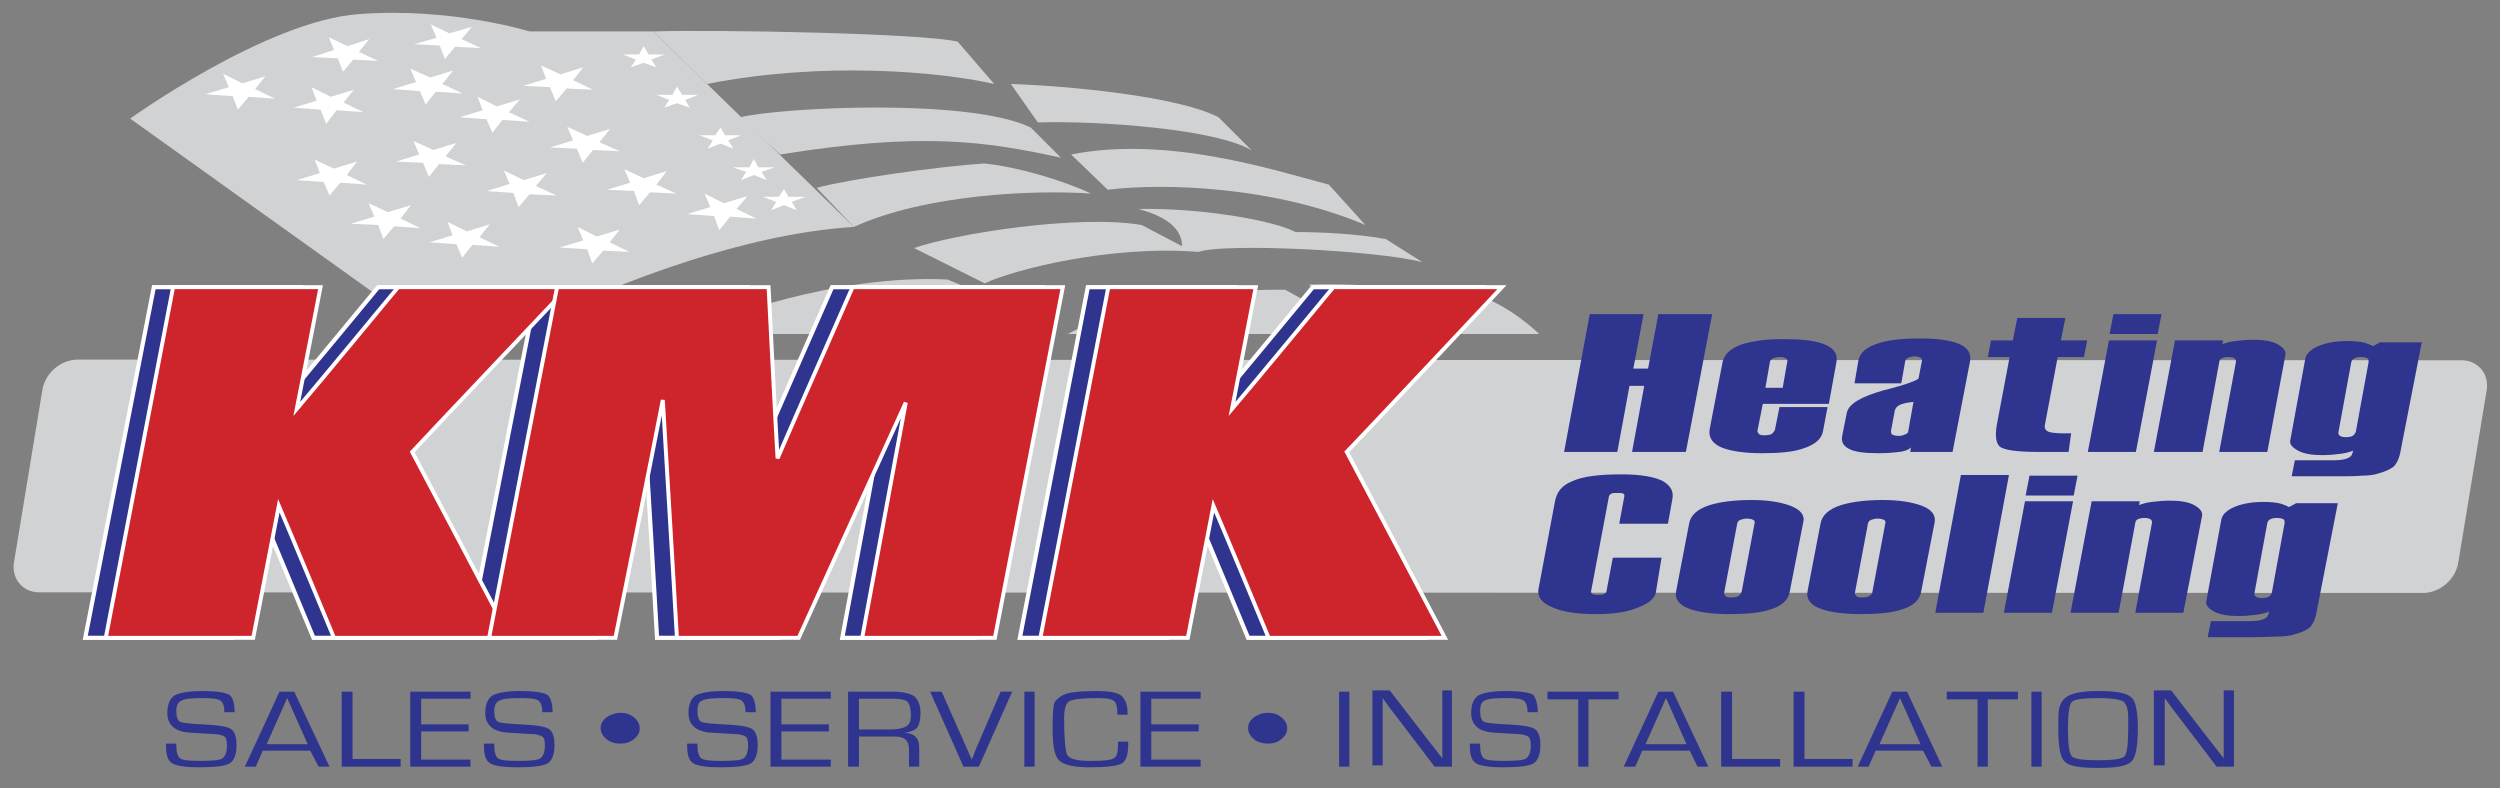 <?xml version="1.0" encoding="utf-8"?>
<!-- Generator: Adobe Illustrator 22.1.0, SVG Export Plug-In . SVG Version: 6.00 Build 0)  -->
<svg version="1.1" id="Layer_1" xmlns="http://www.w3.org/2000/svg" xmlns:xlink="http://www.w3.org/1999/xlink" x="0px" y="0px"
	 viewBox="0 0 390 123" style="enable-background:new 0 0 390 123;" xml:space="preserve">
<rect x="0" y="0" width="390" height="123" fill="#808080" stroke="none"/>
<style type="text/css">
	.st0{fill:#D1D2D3;}
	.st1{fill:#FFFFFF;}
	.st2{fill:#2F358E;stroke:#FFFFFF;stroke-width:0.655;}
	.st3{fill:#2F358E;}
	.st4{fill:#CE242C;stroke:#FFFFFF;stroke-width:0.617;}
</style>
<g>
	<path class="st0" d="M383.5,87.7c-0.4,2.7-2.9,4.8-5.5,4.8L6.1,92.4c-2.6,0-4.4-2.2-3.9-4.8l4.4-26.7c0.4-2.7,2.9-4.8,5.5-4.8
		L384,56.2c2.6,0,4.4,2.2,3.9,4.8L383.5,87.7z"/>
	<g>
		<path class="st0" d="M20.3,18.5l38.3,27.4c7.3-1.1,23.5-1.4,32.9,0.8c5.2-2.2,24-10.2,41.7-11.3L101.9,4.9c-8.3,0-19.3,0-19.3,0
			S70.3,1.1,56,2.2C41.6,3.2,20.3,18.5,20.3,18.5z"/>
		<path class="st0" d="M106.1,52.1c6.3-2.5,24-9.3,41.7-8.5l12.5,5.2c-8.3-0.6-21.9,0.5-30.2,3.3H106.1z"/>
		<path class="st0" d="M101.9,4.9c10.4-0.3,42.2,0.3,47.5,1.6l5.7,6.6c-8.3-1.9-26.6-3.6-44.8,0L101.9,4.9z"/>
		<path class="st0" d="M115.4,18.3c6.8-1.6,36-3,45.4,1.6l4.7,4.7c-11.5-2.5-21.4-4.1-43.8-0.5L115.4,18.3z"/>
		<path class="st0" d="M127.4,29.3c5.2-1.4,18.8-3.3,26.1-3.8c5.2,0.5,12.5,2.7,16.7,4.7c-8.3-0.6-25.6,0-37,5.2L127.4,29.3z"/>
		<path class="st0" d="M142.6,38.7l11,5.5c4.7-2.2,19.8-6,33.4-4.9c3.7-1.4,27.6-0.3,34.9,1.6l-5.7-3.6c-4.2-0.8-9.9-1.1-14.1-1.1
			c-3.6-1.9-15.1-3.8-24.5-3.6c5.2,1.4,6.8,3.6,6.8,5.8l-6.3-3.3C168.1,33.4,148.8,36.5,142.6,38.7z"/>
		<path class="st0" d="M166.6,52.1c4.7-2.7,18.3-7.1,33.9-6.9l9.4,5.2l-5.7-6c8.9-0.3,19.3,0.8,24.5,2.5l1-1.1
			c5.7,1.6,10.4,6.3,10.4,6.3H166.6z"/>
		<path class="st0" d="M167.1,24.1l5.7,5.5c8.9-1.1,26.1-0.5,40.2,5.5l-5.7-6.3C198.9,26.6,182.2,21.1,167.1,24.1z"/>
		<path class="st0" d="M157.7,13.1l4.2,6c9.9-0.3,28.2,1.1,33.4,4.4l-5.2-5.2C183.8,15,166.6,13.4,157.7,13.1z"/>
		<g>
			<polygon class="st1" points="93.1,36.9 96.7,35.8 95.1,37.8 98.2,39.3 94.1,39.1 92.4,41.1 91.6,38.9 87.3,38.6 91,37.5 
				90.1,35.4 			"/>
		</g>
		<g>
			<polygon class="st1" points="112.9,31.7 116.6,30.6 114.9,32.6 118,34.1 113.9,33.8 112.2,35.9 111.4,33.7 107.2,33.4 
				110.8,32.3 109.9,30.2 			"/>
		</g>
		<g>
			<polygon class="st1" points="100.4,27.8 104,26.7 102.4,28.8 105.5,30.2 101.4,30 99.7,32 98.9,29.8 94.7,29.6 98.3,28.5 
				97.4,26.4 			"/>
		</g>
		<g>
			<polygon class="st1" points="91.6,21.2 95.2,20.1 93.5,22.2 96.7,23.6 92.5,23.4 90.9,25.4 90,23.2 85.8,23 89.4,21.9 88.5,19.8 
							"/>
		</g>
		<g>
			<polygon class="st1" points="81.7,28.1 85.3,27 83.6,29 86.8,30.5 82.6,30.3 80.9,32.3 80.1,30.1 75.9,29.8 79.5,28.7 78.6,26.6 
							"/>
		</g>
		<g>
			<polygon class="st1" points="72.8,36.1 76.4,35 74.8,37 77.9,38.5 73.7,38.2 72.1,40.2 71.2,38.1 67,37.8 70.6,36.7 69.8,34.6 
							"/>
		</g>
		<g>
			<polygon class="st1" points="60.5,33.1 64.1,32 62.5,34.1 65.6,35.6 61.5,35.3 59.8,37.3 59,35.1 54.7,34.9 58.4,33.8 57.5,31.7 
							"/>
		</g>
		<g>
			<polygon class="st1" points="67.6,23.4 71.2,22.3 69.5,24.4 72.7,25.8 68.5,25.6 66.9,27.6 66,25.4 61.8,25.2 65.4,24.1 64.5,22 
							"/>
		</g>
		<g>
			<polygon class="st1" points="77.5,16.6 81.1,15.5 79.4,17.5 82.6,19 78.4,18.7 76.8,20.7 75.9,18.6 71.7,18.3 75.3,17.2 
				74.5,15.1 			"/>
		</g>
		<g>
			<polygon class="st1" points="87.4,11.6 91,10.5 89.4,12.5 92.5,14 88.4,13.8 86.7,15.8 85.8,13.6 81.6,13.4 85.2,12.3 84.4,10.2 
							"/>
		</g>
		<g>
			<polygon class="st1" points="67.1,12.1 70.7,11 69,13.1 72.2,14.6 68,14.3 66.4,16.3 65.5,14.2 61.3,13.9 64.9,12.8 64,10.7 			
				"/>
		</g>
		<g>
			<polygon class="st1" points="70.1,5.2 73.6,4.2 72,6.1 75,7.5 71,7.3 69.4,9.2 68.6,7.1 64.6,6.9 68.1,5.9 67.2,3.8 			"/>
		</g>
		<g>
			<polygon class="st1" points="52.1,26.3 55.7,25.2 54.1,27.3 57.2,28.8 53.1,28.5 51.4,30.5 50.5,28.4 46.3,28.1 49.9,27 
				49.1,24.9 			"/>
		</g>
		<g>
			<polygon class="st1" points="51.6,15.1 55.2,14 53.6,16 56.7,17.5 52.5,17.2 50.9,19.3 50,17.1 45.8,16.8 49.4,15.7 48.6,13.6 
							"/>
		</g>
		<g>
			<polygon class="st1" points="54.2,7.2 57.6,6.1 56,8.1 59,9.5 55.1,9.3 53.5,11.2 52.7,9.1 48.7,8.9 52.1,7.8 51.3,5.8 			"/>
		</g>
		<g>
			<polygon class="st1" points="37.8,13 41.4,11.9 39.8,13.9 42.9,15.4 38.8,15.1 37.1,17.1 36.3,15 32,14.7 35.7,13.6 34.8,11.5 
							"/>
		</g>
		<g>
			<polygon class="st1" points="101.2,8.5 103.7,8.5 101.6,9.3 102.4,10.5 100.4,9.8 98.4,10.5 99.2,9.3 97.2,8.5 99.7,8.5 
				100.4,7.2 			"/>
		</g>
		<g>
			<polygon class="st1" points="106.4,14.8 108.9,14.8 106.9,15.6 107.6,16.8 105.6,16.1 103.6,16.8 104.4,15.6 102.4,14.8 
				104.9,14.8 105.6,13.5 			"/>
		</g>
		<g>
			<polygon class="st1" points="113.1,21.1 115.6,21.1 113.6,21.9 114.4,23.2 112.4,22.4 110.4,23.2 111.2,21.9 109.1,21.1 
				111.6,21.1 112.4,19.9 			"/>
		</g>
		<g>
			<polygon class="st1" points="118.3,26.1 120.9,26.1 118.8,26.8 119.6,28.1 117.6,27.3 115.6,28.1 116.4,26.8 114.3,26.1 
				116.9,26.1 117.6,24.8 			"/>
		</g>
		<g>
			<polygon class="st1" points="123,30.7 125.6,30.7 123.5,31.5 124.3,32.8 122.3,32 120.3,32.8 121.1,31.5 119,30.7 121.5,30.7 
				122.3,29.5 			"/>
		</g>
	</g>
	<g>
		<g>
			<path class="st2" d="M83.7,44.8H59c0,0-12.8,15.5-15.8,19c0.8-4,3.7-19,3.7-19H24L13.3,99.5h23c0,0,3.2-16.4,4-20.6
				c1.6,3.7,8.6,20.6,8.6,20.6h27.5c0,0-14.8-28.1-15.3-29c0.8-0.9,24.3-25.7,24.3-25.7H83.7z"/>
			<path class="st2" d="M161.8,44.8h-32c0,0-9.6,21.8-11.7,26.7c-0.3-4.9-1.4-26.7-1.4-26.7H83.8L73.1,99.5h19.8
				c0,0,5.8-28.8,7.4-37.1c0.5,8,2.2,37.1,2.2,37.1h19c0,0,12.8-28.2,16.7-36.7c-1.6,8.6-6.8,36.7-6.8,36.7h20.7l10.6-54.7H161.8z"
				/>
			<path class="st2" d="M229.5,44.8h-24.7c0,0-12.8,15.5-15.8,19c0.8-4,3.7-19,3.7-19h-23l-10.6,54.7h23c0,0,3.2-16.4,4-20.6
				c1.6,3.7,8.6,20.6,8.6,20.6h27.5c0,0-14.8-28.1-15.3-29c0.9-0.9,24.3-25.7,24.3-25.7H229.5z"/>
		</g>
	</g>
	<g>
		<path class="st3" d="M36.6,111.1H35c0-0.9-0.2-1.5-0.6-1.8c-0.4-0.3-1.3-0.4-2.8-0.4c-1.7,0-2.8,0.1-3.3,0.4
			c-0.5,0.2-0.8,0.8-0.8,1.6c0,0.9,0.2,1.5,0.6,1.7c0.4,0.2,1.6,0.3,3.5,0.4c2.3,0.1,3.7,0.3,4.4,0.7c0.6,0.4,0.9,1.2,0.9,2.6
			c0,1.4-0.4,2.4-1.1,2.8c-0.7,0.4-2.3,0.6-4.7,0.6c-2.1,0-3.5-0.2-4.2-0.6c-0.7-0.4-1-1.3-1-2.6l0-0.5h1.6v0.3c0,1,0.2,1.7,0.6,2
			c0.4,0.3,1.4,0.4,3.1,0.4c1.9,0,3.1-0.1,3.5-0.4c0.4-0.3,0.7-0.9,0.7-2c0-0.7-0.1-1.2-0.4-1.4c-0.3-0.2-0.9-0.4-1.9-0.4l-1.7-0.1
			l-1.6-0.1c-2.5-0.1-3.7-1.2-3.7-3.1c0-1.3,0.4-2.2,1.1-2.7c0.7-0.4,2.2-0.7,4.3-0.7c2.2,0,3.6,0.2,4.3,0.6
			C36.3,108.8,36.6,109.7,36.6,111.1z"/>
		<path class="st3" d="M48.4,117.1H41l-1.1,2.5h-1.7l5.4-11.7h2.3l5.5,11.7h-1.7L48.4,117.1z M48,116.1l-3.2-7.2l-3.2,7.2H48z"/>
		<path class="st3" d="M55,107.9v10.5h7.5v1.2h-9.2v-11.7H55z"/>
		<path class="st3" d="M65.7,109v4h7.4v1.1h-7.4v4.4h7.7v1.1h-9.4v-11.7h9.4v1.1H65.7z"/>
		<path class="st3" d="M86.2,111.1h-1.6c0-0.9-0.2-1.5-0.6-1.8c-0.4-0.3-1.3-0.4-2.8-0.4c-1.7,0-2.8,0.1-3.3,0.4
			c-0.5,0.2-0.8,0.8-0.8,1.6c0,0.9,0.2,1.5,0.6,1.7c0.4,0.2,1.6,0.3,3.5,0.4c2.3,0.1,3.7,0.3,4.4,0.7c0.6,0.4,0.9,1.2,0.9,2.6
			c0,1.4-0.4,2.4-1.1,2.8c-0.7,0.4-2.3,0.6-4.7,0.6c-2.1,0-3.5-0.2-4.2-0.6c-0.7-0.4-1-1.3-1-2.6l0-0.5h1.6v0.3c0,1,0.2,1.7,0.6,2
			c0.4,0.3,1.4,0.4,3.1,0.4c1.9,0,3.1-0.1,3.5-0.4c0.4-0.3,0.7-0.9,0.7-2c0-0.7-0.1-1.2-0.4-1.4c-0.3-0.2-0.9-0.4-1.9-0.4l-1.7-0.1
			l-1.6-0.1c-2.5-0.1-3.7-1.2-3.7-3.1c0-1.3,0.4-2.2,1.1-2.7c0.7-0.4,2.2-0.7,4.3-0.7c2.2,0,3.6,0.2,4.3,0.6
			C85.9,108.8,86.2,109.7,86.2,111.1z"/>
		<path class="st3" d="M96.8,111.2c0.8,0,1.5,0.2,2.1,0.7c0.6,0.5,0.9,1.1,0.9,1.7c0,0.7-0.3,1.2-0.9,1.7c-0.6,0.5-1.3,0.7-2.1,0.7
			c-0.8,0-1.6-0.2-2.2-0.7c-0.6-0.5-0.9-1.1-0.9-1.7c0-0.7,0.3-1.2,0.9-1.7C95.2,111.5,96,111.2,96.8,111.2z"/>
		<path class="st3" d="M117.9,111.1h-1.6c0-0.9-0.2-1.5-0.6-1.8c-0.4-0.3-1.3-0.4-2.8-0.4c-1.7,0-2.8,0.1-3.4,0.4
			c-0.5,0.2-0.7,0.8-0.7,1.6c0,0.9,0.2,1.5,0.6,1.7c0.4,0.2,1.6,0.3,3.5,0.4c2.3,0.1,3.7,0.3,4.4,0.7c0.6,0.4,0.9,1.2,0.9,2.6
			c0,1.4-0.4,2.4-1.1,2.8c-0.7,0.4-2.3,0.6-4.7,0.6c-2.1,0-3.5-0.2-4.2-0.6c-0.7-0.4-1-1.3-1-2.6l0-0.5h1.6v0.3c0,1,0.2,1.7,0.6,2
			c0.4,0.3,1.4,0.4,3.1,0.4c1.9,0,3.1-0.1,3.5-0.4c0.4-0.3,0.7-0.9,0.7-2c0-0.7-0.1-1.2-0.4-1.4c-0.3-0.2-0.9-0.4-1.9-0.4l-1.7-0.1
			l-1.6-0.1c-2.5-0.1-3.7-1.2-3.7-3.1c0-1.3,0.4-2.2,1.1-2.7c0.7-0.4,2.2-0.7,4.3-0.7c2.2,0,3.6,0.2,4.3,0.6
			C117.6,108.8,117.9,109.7,117.9,111.1z"/>
		<path class="st3" d="M121.9,109v4h7.4v1.1h-7.4v4.4h7.7v1.1h-9.4v-11.7h9.4v1.1H121.9z"/>
		<path class="st3" d="M132.3,119.6v-11.7h7c1.6,0,2.7,0.3,3.3,0.7c0.6,0.5,1,1.4,1,2.6c0,1.1-0.2,1.8-0.5,2.3c-0.4,0.4-1,0.7-2,0.8
			v0c1.5,0.1,2.3,0.8,2.3,2.3v3h-1.6v-2.7c0-1.4-0.7-2-2.2-2H139h-5v4.7H132.3z M134,113.8h4.8c1.3,0,2.1-0.2,2.6-0.5
			c0.5-0.3,0.7-0.9,0.7-1.7c0-1.1-0.2-1.7-0.5-2.1c-0.3-0.3-1.1-0.5-2.2-0.5H134V113.8z"/>
		<path class="st3" d="M156.1,107.9h1.8l-5.2,11.7h-2.4l-5.2-11.7h1.8l3.9,8.8l0.4,0.9c0.1,0.3,0.3,0.6,0.4,0.9h0
			c0.2-0.6,0.5-1.2,0.7-1.8L156.1,107.9z"/>
		<path class="st3" d="M161.4,107.9v11.7h-1.6v-11.7H161.4z"/>
		<path class="st3" d="M174.4,115.7h1.6v0.4c0,1.6-0.3,2.6-1,3c-0.7,0.4-2.4,0.6-5.1,0.6c-2.5,0-4-0.4-4.7-1.1c-0.7-0.7-1-2.3-1-4.9
			c0-2,0.1-3.3,0.2-3.8c0.1-0.5,0.6-1,1.3-1.4c0.8-0.5,2.6-0.7,5.4-0.7c1.9,0,3.1,0.2,3.8,0.7c0.6,0.5,1,1.4,1,2.7l0,0.3h-1.6l0-0.4
			c0-0.9-0.2-1.6-0.6-1.8c-0.4-0.3-1.2-0.4-2.6-0.4c-2.4,0-3.8,0.2-4.3,0.5c-0.5,0.3-0.8,1.2-0.8,2.6c0,3.3,0.2,5.2,0.5,5.8
			c0.4,0.6,1.5,0.9,3.6,0.9c1.9,0,3.2-0.1,3.6-0.4c0.5-0.2,0.7-0.9,0.7-1.9L174.4,115.7z"/>
		<path class="st3" d="M179.6,109v4h7.4v1.1h-7.4v4.4h7.7v1.1h-9.4v-11.7h9.4v1.1H179.6z"/>
		<path class="st3" d="M197.8,111.2c0.8,0,1.5,0.2,2.1,0.7c0.6,0.5,0.9,1.1,0.9,1.7c0,0.7-0.3,1.2-0.9,1.7c-0.6,0.5-1.3,0.7-2.1,0.7
			c-0.8,0-1.6-0.2-2.2-0.7c-0.6-0.5-0.9-1.1-0.9-1.7c0-0.7,0.3-1.2,0.9-1.7C196.2,111.5,196.9,111.2,197.8,111.2z"/>
		<path class="st3" d="M210.5,107.9v11.7h-1.6v-11.7H210.5z"/>
		<path class="st3" d="M226.5,107.9v11.7h-2.7l-6.1-8l-1-1.3l-0.5-0.7l-0.5-0.7h0l0,0.4l0,0.4v0.9v8.8h-1.6v-11.7h2.7l5.4,7l1.4,1.8
			l0.7,0.9l0.7,0.9h0l0-0.4l0-0.4v-0.9v-8.9H226.5z"/>
		<path class="st3" d="M239.9,111.1h-1.6c0-0.9-0.2-1.5-0.6-1.8c-0.4-0.3-1.3-0.4-2.8-0.4c-1.7,0-2.8,0.1-3.3,0.4
			c-0.5,0.2-0.7,0.8-0.7,1.6c0,0.9,0.2,1.5,0.6,1.7c0.4,0.2,1.6,0.3,3.5,0.4c2.3,0.1,3.7,0.3,4.4,0.7c0.6,0.4,0.9,1.2,0.9,2.6
			c0,1.4-0.4,2.4-1.1,2.8c-0.7,0.4-2.3,0.6-4.7,0.6c-2.1,0-3.5-0.2-4.2-0.6c-0.7-0.4-1-1.3-1-2.6l0-0.5h1.6v0.3c0,1,0.2,1.7,0.6,2
			c0.4,0.3,1.4,0.4,3.1,0.4c1.9,0,3.1-0.1,3.5-0.4c0.4-0.3,0.7-0.9,0.7-2c0-0.7-0.1-1.2-0.4-1.4c-0.3-0.2-0.9-0.4-1.9-0.4l-1.7-0.1
			l-1.6-0.1c-2.5-0.1-3.7-1.2-3.7-3.1c0-1.3,0.4-2.2,1.1-2.7c0.7-0.4,2.2-0.7,4.3-0.7c2.2,0,3.6,0.2,4.3,0.6
			C239.5,108.8,239.9,109.7,239.9,111.1z"/>
		<path class="st3" d="M247.8,109.1v10.5h-1.6v-10.5h-4.8v-1.2h11.1v1.2H247.8z"/>
		<path class="st3" d="M263.6,117.1h-7.4l-1.1,2.5h-1.8l5.4-11.7h2.3l5.5,11.7h-1.7L263.6,117.1z M263.1,116.1l-3.2-7.2l-3.2,7.2
			H263.1z"/>
		<path class="st3" d="M270.2,107.9v10.5h7.5v1.2h-9.2v-11.7H270.2z"/>
		<path class="st3" d="M281.5,107.9v10.5h7.5v1.2h-9.2v-11.7H281.5z"/>
		<path class="st3" d="M300,117.1h-7.4l-1.1,2.5h-1.7l5.4-11.7h2.3l5.5,11.7h-1.7L300,117.1z M299.6,116.1l-3.2-7.2l-3.2,7.2H299.6z
			"/>
		<path class="st3" d="M310.1,109.1v10.5h-1.6v-10.5h-4.8v-1.2h11.1v1.2H310.1z"/>
		<path class="st3" d="M318.5,107.9v11.7h-1.6v-11.7H318.5z"/>
		<path class="st3" d="M327.3,107.8c2.8,0,4.5,0.3,5.2,1c0.7,0.6,1,2.3,1,4.8c0,2.8-0.3,4.5-1,5.2c-0.7,0.7-2.4,1-5.2,1
			c-2.8,0-4.6-0.3-5.2-1c-0.7-0.6-1-2.3-1-5v-0.8l0-1.1c0-1.6,0.4-2.6,1.3-3.2C323.3,108.1,324.9,107.8,327.3,107.8z M327.3,108.9
			c-2.3,0-3.7,0.2-4.1,0.6c-0.4,0.4-0.6,1.8-0.6,4.2c0,2.4,0.2,3.8,0.6,4.3c0.4,0.4,1.8,0.6,4.1,0.6c2.3,0,3.7-0.2,4.1-0.6
			c0.4-0.4,0.6-1.8,0.6-4.3V113l0-1.1c0-1.3-0.3-2.1-0.8-2.5C330.6,109.1,329.3,108.9,327.3,108.9z"/>
		<path class="st3" d="M348.5,107.9v11.7h-2.7l-6.1-8l-1-1.3l-0.5-0.7l-0.5-0.7h0l0,0.4l0,0.4v0.9v8.8H336v-11.7h2.7l5.4,7l1.4,1.8
			l0.7,0.9l0.7,0.9h0l0-0.4l0-0.4v-0.9v-8.9H348.5z"/>
	</g>
	<g>
		<path class="st3" d="M263,70.5h-8.4l1.9-10.3h-2.3l-1.9,10.3H244l4-21.5h8.4l-1.6,8.5h2.3l1.6-8.5h8.4L263,70.5z"/>
		<path class="st3" d="M284.4,67.2c-0.2,1.3-1.3,2.2-3.2,2.8c-1.5,0.5-3.6,0.7-6.3,0.7c-2.7,0-4.7-0.3-6.1-0.8
			c-1.6-0.6-2.3-1.6-2.1-2.9l2-10.4c0.2-1.3,1.3-2.3,3.1-2.9c1.6-0.5,3.7-0.8,6.4-0.8c2.6,0,4.7,0.2,6.1,0.7
			c1.7,0.6,2.4,1.5,2.2,2.8l-1.2,6.6H275l-0.8,4c-0.1,0.3,0,0.5,0.2,0.7c0.2,0.2,0.5,0.2,1,0.2c0.4,0,0.8-0.1,1-0.2
			c0.2-0.2,0.4-0.4,0.5-0.7l0.7-3.5h7.5L284.4,67.2z M278.1,60.5l0.7-4c0.1-0.3,0-0.5-0.2-0.6c-0.2-0.1-0.5-0.2-1-0.2
			c-0.4,0-0.7,0.1-1,0.2c-0.3,0.1-0.5,0.4-0.5,0.6l-0.7,4H278.1z"/>
		<path class="st3" d="M304.6,70.5H298l0.1-0.7c-0.4,0.4-1,0.6-1.8,0.7c-0.8,0.1-1.8,0.2-3.2,0.2c-2.3,0-3.8-0.2-4.7-0.7
			c-0.9-0.5-1.2-1.1-1-2.1l0.7-3.5c0.3-1.4,2.2-2.5,5.7-3.5c3.6-0.9,5.4-1.6,5.5-1.9l0.5-2.6c0.1-0.3,0-0.5-0.2-0.6
			c-0.2-0.1-0.5-0.2-0.9-0.2c-0.4,0-0.7,0.1-1,0.2c-0.3,0.1-0.5,0.4-0.5,0.6l-0.6,3.4h-7.3l0.6-3.5c0.2-1.3,1.3-2.2,3.3-2.8
			c1.6-0.5,3.7-0.7,6.4-0.7s4.6,0.3,5.9,0.8c1.5,0.6,2.1,1.6,1.8,2.9L304.6,70.5z M297.7,67.2l0.8-4.5c-1.1,0.1-1.8,0.3-2.2,0.5
			c-0.4,0.2-0.6,0.5-0.7,0.8l-0.6,3.2c0,0.3,0,0.5,0.2,0.6c0.2,0.1,0.5,0.2,1,0.2c0.4,0,0.7-0.1,0.9-0.2
			C297.5,67.7,297.7,67.5,297.7,67.2z"/>
		<path class="st3" d="M322.7,70.5h-4.8c-3.3,0-5.2-0.3-5.9-0.8c-0.6-0.5-0.8-1.6-0.5-3.4l2-10.6h-3.4l0.5-2.6h3.4l0.7-3.5h7.5
			l-0.7,3.5h4.1l-0.5,2.6h-4.1l-2,10.6c-0.1,0.5,0.1,0.9,0.7,1.1c0.4,0.1,1.1,0.2,2,0.2h1.4L322.7,70.5z"/>
		<path class="st3" d="M333.2,70.5h-7.5l3.3-17.4h7.5L333.2,70.5z M336.6,52.1h-7.5l0.6-3.1h7.5L336.6,52.1z"/>
		<path class="st3" d="M353.7,70.5h-7.5l2.6-14c0.1-0.5-0.3-0.8-1.2-0.8c-0.4,0-0.8,0.1-1,0.2c-0.2,0.1-0.4,0.3-0.4,0.6l-2.6,14H336
			l3.3-17.4h7.5l-0.1,0.6c0.5-0.2,1.1-0.4,2-0.5c0.8-0.1,1.8-0.2,2.8-0.2c1.6,0,2.9,0.2,3.8,0.7c0.9,0.5,1.4,1.1,1.2,1.8L353.7,70.5
			z"/>
		<path class="st3" d="M374.5,70.3c-0.2,1.2-0.6,2-1.1,2.5c-0.5,0.4-1.4,0.8-2.5,1.1c-0.6,0.2-1.5,0.3-2.4,0.3
			c-1,0.1-2.1,0.1-3.5,0.1h-7.5l0.5-2.5h6.1c1.3,0,2.1-0.2,2.6-0.6c0.2-0.2,0.3-0.5,0.4-0.9c-0.5,0.2-1.2,0.4-2,0.5
			c-0.8,0.1-1.7,0.2-2.8,0.2c-1.6,0-2.9-0.2-3.8-0.7c-0.9-0.5-1.4-1-1.2-1.7l2.3-12.5c0.1-0.8,0.7-1.4,1.6-1.9c1.2-0.6,2.8-1,5-1
			c1.2,0,2.1,0.1,2.8,0.3c0.6,0.2,1,0.4,1.2,0.5l1.1-0.6h6.5L374.5,70.3z M367.5,67.4l2-10.9c0-0.3,0-0.5-0.2-0.6
			c-0.2-0.1-0.5-0.2-1-0.2c-0.9,0-1.4,0.3-1.5,0.8l-2,10.9c-0.1,0.5,0.3,0.8,1.2,0.8c0.4,0,0.8-0.1,1-0.2
			C367.3,67.8,367.4,67.6,367.5,67.4z"/>
		<path class="st3" d="M258.3,92.5c-0.2,0.8-1,1.6-2.6,2.2c-1.8,0.8-4,1.1-6.7,1.1c-2.8,0-5.1-0.3-6.7-1c-1.8-0.7-2.5-1.7-2.3-2.9
			l2.6-13.8c0.3-1.4,1.1-2.4,2.6-3c1.7-0.8,4.3-1.1,7.8-1.1c3,0,5.2,0.4,6.5,1.1c1.1,0.7,1.6,1.5,1.4,2.7l-0.7,3.9h-7.6l0.8-4.3
			c0-0.2,0-0.3-0.2-0.4c-0.2-0.1-0.5-0.1-0.9-0.1c-0.4,0-0.7,0-0.9,0.1c-0.2,0.1-0.3,0.2-0.4,0.4l-2.8,14.9c0,0.2,0.1,0.3,0.3,0.4
			c0.2,0.1,0.5,0.1,0.8,0.1c0.4,0,0.7,0,0.9-0.1c0.2-0.1,0.3-0.2,0.4-0.4l1-5.3h7.6L258.3,92.5z"/>
		<path class="st3" d="M279.2,92.3c-0.2,1.3-1.3,2.3-3.1,2.8c-1.5,0.5-3.6,0.7-6.3,0.7c-2.7,0-4.8-0.3-6.2-0.8
			c-1.7-0.6-2.4-1.6-2.1-2.9l2-10.4c0.2-1.3,1.3-2.3,3.2-2.9c1.6-0.5,3.8-0.8,6.5-0.8c2.5,0,4.5,0.3,6.1,0.9c1.6,0.6,2.3,1.5,2,2.6
			L279.2,92.3z M271.7,92.3l2-10.6c0.1-0.3,0-0.5-0.2-0.6c-0.2-0.1-0.5-0.2-1-0.2c-0.4,0-0.7,0.1-1,0.2c-0.3,0.1-0.5,0.4-0.5,0.6
			l-2,10.6c-0.1,0.3,0,0.5,0.2,0.7c0.2,0.2,0.5,0.2,1,0.2c0.4,0,0.8-0.1,1-0.2C271.4,92.8,271.6,92.6,271.7,92.3z"/>
		<path class="st3" d="M299.7,92.3c-0.2,1.3-1.3,2.3-3.1,2.8c-1.5,0.5-3.6,0.7-6.3,0.7c-2.7,0-4.8-0.3-6.2-0.8
			c-1.7-0.6-2.4-1.6-2.1-2.9l2-10.4c0.2-1.3,1.3-2.3,3.2-2.9c1.6-0.5,3.8-0.8,6.5-0.8c2.5,0,4.5,0.3,6.1,0.9c1.6,0.6,2.2,1.5,2,2.6
			L299.7,92.3z M292.1,92.3l2-10.6c0.1-0.3,0-0.5-0.2-0.6c-0.2-0.1-0.5-0.2-1-0.2c-0.4,0-0.7,0.1-1,0.2c-0.3,0.1-0.5,0.4-0.5,0.6
			l-2,10.6c-0.1,0.3,0,0.5,0.2,0.7c0.2,0.2,0.5,0.2,1,0.2c0.4,0,0.8-0.1,1-0.2C291.9,92.8,292.1,92.6,292.1,92.3z"/>
		<path class="st3" d="M309.4,95.6h-7.5l4-21.5h7.5L309.4,95.6z"/>
		<path class="st3" d="M320.1,95.6h-7.5l3.3-17.4h7.5L320.1,95.6z M323.5,77.3H316l0.6-3.1h7.5L323.5,77.3z"/>
		<path class="st3" d="M340.6,95.6h-7.5l2.6-14c0.1-0.5-0.3-0.8-1.2-0.8c-0.4,0-0.8,0.1-1,0.2c-0.2,0.1-0.4,0.3-0.4,0.6l-2.6,14
			h-7.5l3.3-17.4h7.5l-0.1,0.6c0.5-0.2,1.1-0.4,2-0.5c0.8-0.1,1.8-0.2,2.8-0.2c1.6,0,2.9,0.2,3.8,0.7s1.4,1.1,1.2,1.8L340.6,95.6z"
			/>
		<path class="st3" d="M361.4,95.4c-0.2,1.2-0.6,2-1.1,2.5c-0.5,0.4-1.3,0.8-2.5,1.1c-0.6,0.2-1.5,0.3-2.4,0.3c-1,0-2.1,0.1-3.5,0.1
			h-7.5l0.5-2.5h6.1c1.3,0,2.1-0.2,2.6-0.6c0.2-0.2,0.3-0.5,0.4-0.9c-0.5,0.2-1.2,0.4-2,0.5c-0.8,0.1-1.7,0.2-2.8,0.2
			c-1.6,0-2.9-0.2-3.8-0.7c-0.9-0.5-1.4-1-1.2-1.7l2.3-12.5c0.1-0.8,0.7-1.4,1.6-1.9c1.2-0.6,2.8-1,5-1c1.2,0,2.1,0.1,2.8,0.3
			c0.6,0.2,1,0.4,1.2,0.5l1.1-0.6h6.5L361.4,95.4z M354.4,92.5l2-10.9c0-0.3,0-0.5-0.2-0.6c-0.2-0.1-0.5-0.2-1-0.2
			c-0.9,0-1.4,0.3-1.5,0.8l-2,10.9c-0.1,0.5,0.3,0.8,1.2,0.8c0.4,0,0.8-0.1,1-0.2C354.2,92.9,354.3,92.7,354.4,92.5z"/>
	</g>
	<g>
		<path class="st4" d="M86.8,44.8H62.1c0,0-12.8,15.5-15.8,19c0.8-4,3.7-19,3.7-19h-23L16.5,99.5h23c0,0,3.2-16.4,4-20.6
			c1.6,3.7,8.6,20.6,8.6,20.6h27.5c0,0-14.8-28.1-15.3-29c0.8-0.9,24.3-25.7,24.3-25.7H86.8z"/>
		<path class="st4" d="M165,44.8h-32c0,0-9.6,21.8-11.7,26.7c-0.3-4.9-1.4-26.7-1.4-26.7H86.9L76.3,99.5H96c0,0,5.8-28.8,7.4-37.1
			c0.5,8,2.2,37.1,2.2,37.1h19c0,0,12.8-28.2,16.7-36.7c-1.6,8.6-6.8,36.7-6.8,36.7h20.7l10.6-54.7H165z"/>
		<path class="st4" d="M232.6,44.8H208c0,0-12.8,15.5-15.8,19c0.8-4,3.7-19,3.7-19h-23l-10.6,54.7h23c0,0,3.2-16.4,4-20.6
			c1.6,3.7,8.6,20.6,8.6,20.6h27.5c0,0-14.8-28.1-15.3-29c0.9-0.9,24.2-25.7,24.2-25.7H232.6z"/>
	</g>
</g>
</svg>
